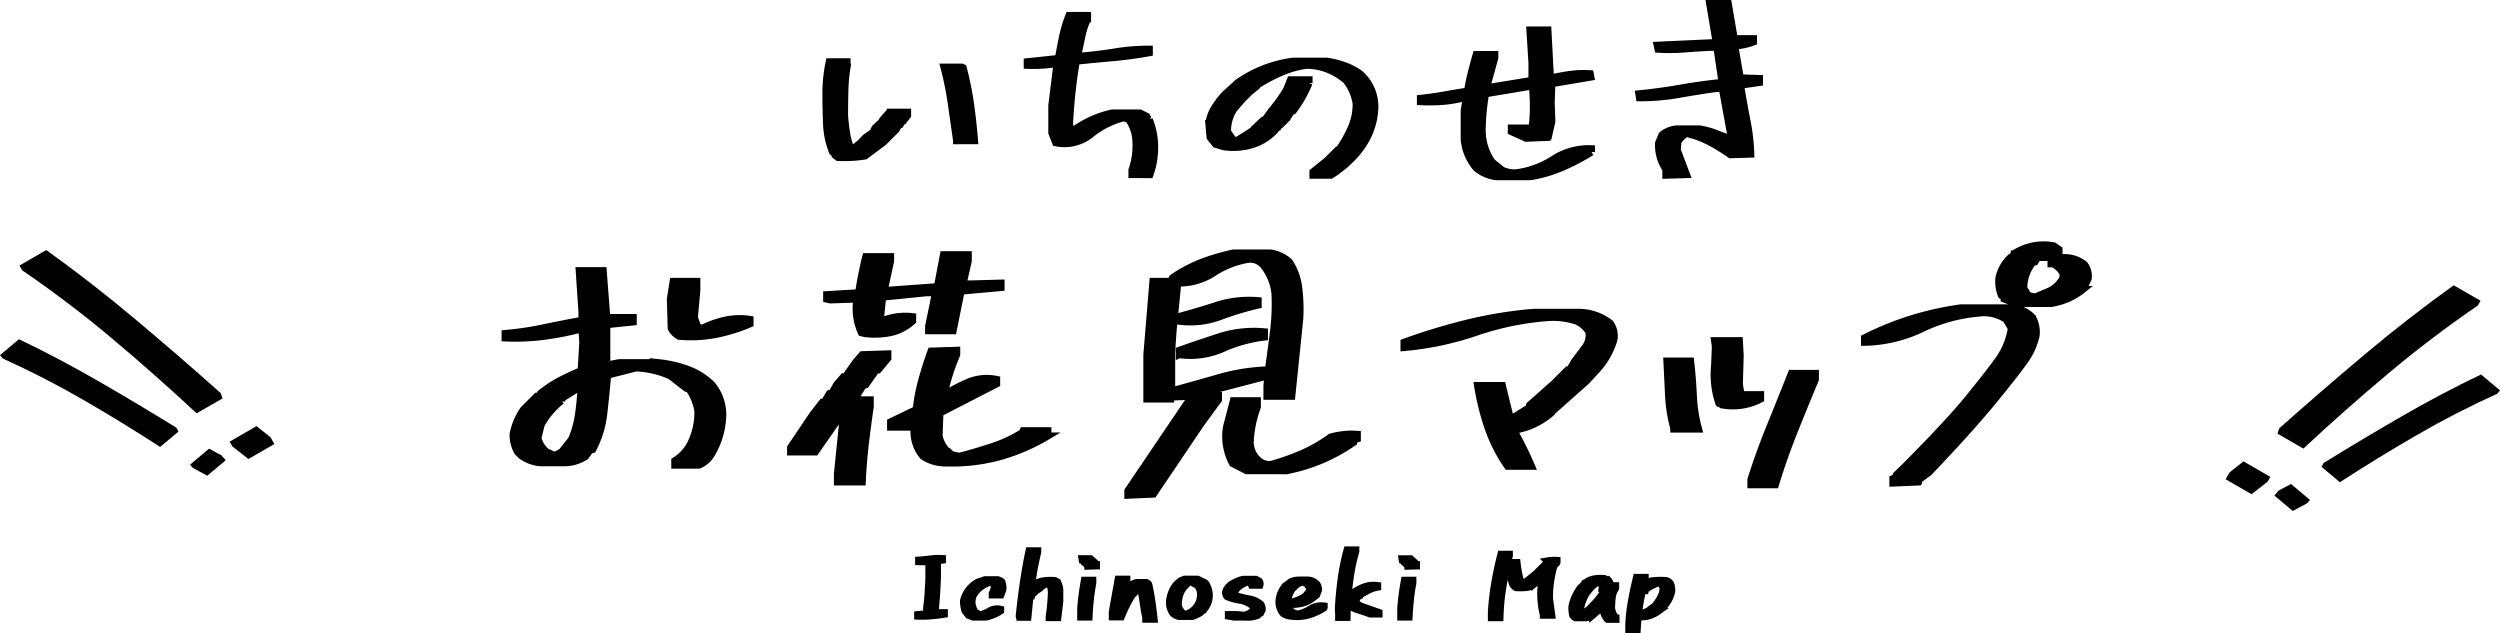 <svg xmlns="http://www.w3.org/2000/svg" width="354.514" height="89.827" viewBox="0 0 354.514 89.827">
  <g id="グループ_1115" data-name="グループ 1115" transform="translate(-1839.038 -29.706)">
    <path id="パス_4577" data-name="パス 4577" d="M-64.634-2.168l-.381-.293v-.176L-65.4-2.93a11.843,11.843,0,0,1-.85-4q-.088-2.124-.088-4.263a21.437,21.437,0,0,1,.469-4.541h2.52v.762a24.526,24.526,0,0,0-.308,3.34Q-63.7-9.9-63.7-8.115q.088,1.23.278,2.461a9.928,9.928,0,0,0,.659,2.344h.176l1.143-.937h.176l.088-.293.469-.469,1.055-.732.264-.586.586-.557h.176l.293-.557.732-.85h.205l.088-.293h2.549v.469l-.586.762h-.176l-.293.557-.264.117-.293.557-1.787,1.787L-60.8-2.373A19.23,19.23,0,0,1-64.634-2.168Zm16.816-2.373v-.088q-.381-2.637-.747-5.215a44.567,44.567,0,0,0-1.04-5.127h2.549l.176.088a44.39,44.39,0,0,1,1.04,5.142q.366,2.593.571,5.2Zm24.875,4.8V-.381a10.6,10.6,0,0,0,.557-4.16,5.865,5.865,0,0,0-.937-2.9,1.149,1.149,0,0,0-1.025-.293A12.158,12.158,0,0,0-28.8-5.42a6,6,0,0,1-4.951,1.172l-.557-1.406V-9.521l.732-5.918h-.352a19.6,19.6,0,0,1-3.867.205v-.5l4.424-.469q.264-1.582.6-3.135a18.933,18.933,0,0,1,.894-2.959h2.637v.469a12.188,12.188,0,0,0-.835,2.593q-.278,1.362-.571,2.681H-30q2.373-.205,4.717-.586a29.91,29.91,0,0,1,4.8-.381v.5q-2.549.469-5.142.7t-5.2.5q-.381,2.168-.615,4.336t-.352,4.424l.117,1.23h.176a16.316,16.316,0,0,1,2.725-1.626,14.232,14.232,0,0,1,3.018-1.011H-21.8l.938.469.088.264.293.205a10.361,10.361,0,0,1,.732,4.512A10.882,10.882,0,0,1-20.393.264ZM2.725.352V-.117L4.688-1.7,6.211-3.223h.176A19.817,19.817,0,0,0,8.13-6.313a8.369,8.369,0,0,0,.718-3.472A6.941,6.941,0,0,0,7.412-13.1,9.171,9.171,0,0,0,4.79-14.678a8.159,8.159,0,0,0-3-.557,13.792,13.792,0,0,0-3.618,1.025,24.547,24.547,0,0,0-3.354,1.787l-.088.176L-6.3-11.4l-.937.938-1.23,1.406A5.765,5.765,0,0,0-9.4-5.83l.762,1.113.557.176,2.344-1.494.088-.176,1.318-1.23h.205l.938-1.318a22.306,22.306,0,0,0,2.168-3.018l.557-1.406H2.168v.469A17.787,17.787,0,0,1-.088-8.76l-.293.088-.557.938-.937.938H-2.08l-.176.381-.293.088-.088.293a7.412,7.412,0,0,1-3.3,2.065,9.376,9.376,0,0,1-4.028.278L-11.1-4.043l-.762-.967-.176-1.963a5.6,5.6,0,0,1,.791-2.212A13.7,13.7,0,0,1-9.785-11.1l1.875-1.7A17.971,17.971,0,0,1-4.189-14.78a18.043,18.043,0,0,1,4.1-1.04H4.688a13.629,13.629,0,0,1,2.5.63A9.016,9.016,0,0,1,9.4-14.033a6.623,6.623,0,0,1,1.406,1.787,6.333,6.333,0,0,1,.645,3.662,9.867,9.867,0,0,1-.923,3.34A11.508,11.508,0,0,1,8.555-2.373,16.678,16.678,0,0,1,5.273.352ZM28.684.557a5.392,5.392,0,0,1-2.812-1.23,7.19,7.19,0,0,1-1.7-4.043V-8.848l.293-1.787h-.293a16.745,16.745,0,0,1-3,.513,23.431,23.431,0,0,1-3.208.044v-.469q1.7-.176,3.34-.469t3.34-.557q.205-1.318.527-2.593t.7-2.593h2.637v.469l-1.143,4.131h.674l5.742-.937v-2.432l-.293-4.717h2.549l.352,6.68h.674q1.23-.264,2.446-.41a13.6,13.6,0,0,1,2.534-.059l.088.469-5.537.938L36.506-9.99l.088,2.725-.469,2.08H35.92v.176l-2.988.117-2.08-.937v-.5h2.637l.293.117a25.51,25.51,0,0,0,.176-4.248l-.088-1.787h-.381l-6.3,1.055q-.205,1.289-.337,2.607T26.721-5.83a7.81,7.81,0,0,0,1.406,4.307L29.534-.381A3.9,3.9,0,0,0,31.614,0a12.614,12.614,0,0,0,5.215-1.934A9.2,9.2,0,0,1,42.219-3.4v.469A30.722,30.722,0,0,1,38.088-.762,19,19,0,0,1,33.577.557ZM52.768.352V-.5a5.913,5.913,0,0,1-1.025-3.75l.469-1.113a3.712,3.712,0,0,1,2.446-.85h2.827a10.347,10.347,0,0,1,2.285.6Q60.854-5.186,62-4.8v-.381l-1.23-6.768h-.85q-2.725.381-5.361.85a31.6,31.6,0,0,1-5.537.469l-.088-.557q2.988-.293,5.9-.806t5.845-.806v-.381L60-17.783h-.937q-1.875.088-3.706.234a26.046,26.046,0,0,1-3.706.029l-.117-.557,8.291-.381v-.469l-.85-5.068h2.637l.85,4.98H65.19v.469a8.756,8.756,0,0,1-2.549.557v.586l.674,3.955,2.725.088v.557l-2.637.381v.264q.381,2.373.85,4.717a29.9,29.9,0,0,1,.557,4.8l-2.9.088A25.345,25.345,0,0,0,58.935-4.38,13.14,13.14,0,0,0,55.7-5.566a2.875,2.875,0,0,0-1.23,1.23L54.38-3.223q.645,1.7,1.318,3.486ZM-87.773,41.469v-.625a6.279,6.279,0,0,0,2.148-2.227,10.058,10.058,0,0,0,1.133-4.766,7.487,7.487,0,0,0-1.25-3.164l-.391-.117L-88.4,28.813a13.276,13.276,0,0,0-4.883-1.133L-97.3,28.7q-.234,2.773-.547,5.469a14.41,14.41,0,0,1-1.562,5.078l-.391.117-.625.859a5.461,5.461,0,0,1-3.066.9h-3.34A5.328,5.328,0,0,1-109.57,40.1l-.508-.508a5.089,5.089,0,0,1-.625-2.5,9.08,9.08,0,0,1,1.484-3.516l1.875-1.875h.273l.234-.391A17.169,17.169,0,0,1-104,29.438q1.426-.742,2.949-1.367l.234-4.023-.117-1.758h-.625a41.989,41.989,0,0,1-5.02.938,31.643,31.643,0,0,1-5.254.2V22.8a45.112,45.112,0,0,0,5.43-.8q2.7-.566,5.469-1.074V19.789l-.391-5.9h3.4l.508,6.641h3.75v.625l-3.75.391v5.625h.508l1.25-.234h5.625a17.431,17.431,0,0,1,4.082.938A9.624,9.624,0,0,1-82.5,30.063,6.662,6.662,0,0,1-81.016,35.1a11.281,11.281,0,0,1-1.6,4.883,3.643,3.643,0,0,1-1.758,1.484Zm-16.055-1.875,1.406-1.758a14.221,14.221,0,0,0,1-3.574q.254-1.816.371-3.809h-.273l-2.383,1.484-.117.391a11.093,11.093,0,0,0-2.891,3.4l-.469,1.875a3.523,3.523,0,0,0,1.25,1.992l1.133.508Zm16.68-16.406a2.643,2.643,0,0,1-1.133-1.133l-.117-4.141.391-2.5h3.359v1.25L-85,20.531l.508,1.406.625.117a14.207,14.207,0,0,1,3.184-1.133,9.631,9.631,0,0,1,3.574-.117v.625a24.147,24.147,0,0,1-4.766,1.484A18.543,18.543,0,0,1-87.148,23.188Zm22.438,20.664V42.719l.859-8.516h-.234l-3.75,5.391h-3.516v-.625l3.125-4.648,1.367-1.758h.273l.742-1.25.391-.117.625-1.133.977-1.133h.273l1.484-2.109.9-1.016,3.633-.117v.625l-1.367,1.641H-59.2l-1.484,2.109-.391.117-1.25,2.031h2.266v.977q-.391,2.656-.7,5.293t-.43,5.371Zm14.648-2.734a5.674,5.674,0,0,1-2.5-.9,5.35,5.35,0,0,1-1.25-4.141h-3.359v-.742l3.633-1.758a26.57,26.57,0,0,1,.8-4.2q.566-2.051,1.309-4.082l3.633-.117V25.8a29.549,29.549,0,0,0-1.758,5.508h.273a23.85,23.85,0,0,1,3.3-1.68,6.741,6.741,0,0,1,3.848-.312v.625l-8.047,4.141-.117,3.242a4.416,4.416,0,0,0,1.016,2.031l.234.117.508.508,1.133.234q2.383-.625,4.629-1.367A20.271,20.271,0,0,0-38.5,36.859l.117-.273h3.516v.742a27.772,27.772,0,0,1-7.148,3.027A25.732,25.732,0,0,1-50.062,41.117ZM-60.844,22.8l-.469-.117a8.113,8.113,0,0,1-.625-4.766h-.273l-3.516.117-.508-.117v-.625l4.531-.273q.391-2.617,1.016-5.117h3.516v.625l-.9,4.141h.508l7.031-.508.859-4.531h3.516v.9l-.742,3.242h1.133l4.258-.117v.625l-5.664.508L-48.3,22.406h-3.477v-.625l.977-4.766h-1.25l-6.25.625-.273,2.656.117.625h.273a8.676,8.676,0,0,1,4.141-.508v.625a6.821,6.821,0,0,1-3.086,1.621A11.212,11.212,0,0,1-60.844,22.8Zm37.32,22.93V45.1l9.063-13.4h-.352l-2.656.117v.273h-3.359V25.8l.859-10.391h2.5l.273-.508a19.957,19.957,0,0,1,4.121-2.187,29.81,29.81,0,0,1,4.512-1.328h5.273a5.044,5.044,0,0,1,2.656,1.25A8.5,8.5,0,0,1,.715,16.41a24.694,24.694,0,0,1,.137,4.277L-.281,31.7H-3.8V30.219l.117-1.289h-.469l-9.18,2.383v.273h2.656v.625l-.391.508-2.109,2.891-6.719,9.961ZM-6.687,42.25-8.68,41.234a8.145,8.145,0,0,1-.859-5.156l.977-3.75h3.4v.9a16.125,16.125,0,0,0-1.016,5,3.443,3.443,0,0,0,1.25,2.617,2.278,2.278,0,0,0,1.758.508,32.01,32.01,0,0,0,4.395-1.562,21.445,21.445,0,0,0,4-2.3,10.816,10.816,0,0,1,3.789-.391v.625l-.391.117-.117.391a25.638,25.638,0,0,1-4.531,2.5,24.723,24.723,0,0,1-5,1.523Zm3.164-14.3v-.508q.352-2.5.664-5.02a31.643,31.643,0,0,0,.2-5.254A7.553,7.553,0,0,0-4.3,13.148a2.391,2.391,0,0,0-2.227-.859A12.687,12.687,0,0,0-11.375,14.2a9,9,0,0,1-5.078,1.445q-.234,2.5-.488,4.961t-.371,4.961v5.273h.352q3.281-.9,6.543-1.836A28.155,28.155,0,0,1-3.523,27.953Zm-12.7-2.148V25.18q2.891-1.016,5.781-1.953a16.044,16.044,0,0,1,6.289-.664V23.3a20.223,20.223,0,0,0-5.918,1.641A11.46,11.46,0,0,1-16.219,25.8Zm-.117-4.766v-.625q2.773-.742,5.469-1.621a14.994,14.994,0,0,1,5.82-.645v.625a41.8,41.8,0,0,0-5.43,1.641A12.162,12.162,0,0,1-16.336,21.039ZM30.32,41.625a22.319,22.319,0,0,1-2.754-5.41,35.576,35.576,0,0,1-1.5-6.035h3.516l1.133,4.648h.234l2.383-1.484.117-.391,3.516-3.125.625-.625,1.25-1.25h.273l.742-1.25,1.523-2.031a2.855,2.855,0,0,0,.469-2.109,3.866,3.866,0,0,0-1.758-1.523,10.625,10.625,0,0,0-3.984-.508,40.739,40.739,0,0,0-10.234,2.09,43.3,43.3,0,0,1-10.234,2.168v-.742a87.67,87.67,0,0,1,9.1-2.754,60.145,60.145,0,0,1,9.336-1.5h6.172a7.378,7.378,0,0,1,4.609,1.523,2.981,2.981,0,0,1,.508,2.5,10.9,10.9,0,0,1-2.5,4.258l-1.367,1.484-4.531,4.023h-.234l-.117.391a10.409,10.409,0,0,1-5.156,2.5v.508a51.06,51.06,0,0,1,2.266,4.648Zm34.508,2.617V43.5q1.25-3.906,2.754-7.6t2.988-7.441h3.4v.859q-1.523,3.633-3.027,7.4T68.3,44.242ZM53.891,36.352v-.117a21.526,21.526,0,0,1-.742-4.707q-.117-2.441-.234-4.824h3.359q.273,2.383.391,4.883a21.688,21.688,0,0,0,.742,4.766Zm7.031-3.4-.625-.234a12.433,12.433,0,0,1-.625-5.273l.117-2.773-.117-.859h3.516l.117,2.109-.117,4.023.234,1.523H66.2v.625A8.412,8.412,0,0,1,60.922,32.953ZM84.961,44.008v-.625l.352-.156.117-.352,1.289-1.25q6.133-6.172,8.887-9.551t4.258-5.449a10.408,10.408,0,0,0,1.895-4.57l-.742-1.25a5.632,5.632,0,0,0-3.906-.9,23.226,23.226,0,0,0-8.027,2.207,19.761,19.761,0,0,1-8.145,1.934v-.625a42.756,42.756,0,0,1,6.641-2.7,44.435,44.435,0,0,1,7.031-1.562h7.266a4.44,4.44,0,0,1,2.891,1.367,4.386,4.386,0,0,1,.508,2.539,9.726,9.726,0,0,1-1.328,3.164Q103.008,27.68,99.492,32T90.078,42.484L88.711,43.5l-.117.352Zm17.422-25.469-1.641-.625v-.273l-.391-.234a5.272,5.272,0,0,1-.352-2.5,5.6,5.6,0,0,1,1.641-2.891l.352-.117.117-.391a7.582,7.582,0,0,1,5.664-1.133l.742.508v.9l-.117.352a4.482,4.482,0,0,1,3.75.9,2.784,2.784,0,0,1,.508,1.992l-.742,1.523a9.606,9.606,0,0,1-4.531,1.992Zm4.766-1.758a4.237,4.237,0,0,0,1.875-1.758l.117-.625a3.157,3.157,0,0,0-1.484-1.484h-.273v-.9h-1.6l-.391.117-.273.508-.352.117a5.854,5.854,0,0,0-1.25,3.633l.625,1.016.977.234Z" transform="translate(2022.5 54.2)" stroke="#000" stroke-linecap="round" stroke-width="1"/>
    <path id="パス_4582" data-name="パス 4582" d="M-53.329-.014V-.232l2.242-.219v-.1h-.971v-.615q.137-1.012.2-2.017t.116-2.017v-1.75L-51.7-7.3h1.176v1.627q-.041,1.313-.13,2.6t-.212,2.563h1.313v.219q-.916.137-1.839.226A14.19,14.19,0,0,1-53.329-.014Zm.137-7.725v-.219q.834-.055,1.668-.164a8.864,8.864,0,0,1,1.709-.055v.219q-.834.123-1.668.191A13.289,13.289,0,0,1-53.192-7.738ZM-45.475.123l-.656-.26-.479-.615A4.562,4.562,0,0,1-46.829-2.2a4.1,4.1,0,0,1,2.01-2.625l1.053-.355h1.791l.438.178.137.137a2.144,2.144,0,0,1,.137,1.135l-.273.711h-1.217V-3.24a2.645,2.645,0,0,0,.3-1.053l-.26-.437-.355-.1a5.011,5.011,0,0,0-1.49.793l-.219.219a3.541,3.541,0,0,0-.725,1,2.923,2.923,0,0,0-.1,1.183,3.715,3.715,0,0,0,.438,1.094l.738.355a6.242,6.242,0,0,0,1.347-.595,2.068,2.068,0,0,1,1.511-.2v.219a5.254,5.254,0,0,1-.964.52,7.821,7.821,0,0,1-1.06.355Zm10.793.068V.014q.137-.807.205-1.613t.109-1.668a3.432,3.432,0,0,0-.314-1.477H-34.9l-1.135.7v.109l-.7.451-.055.137-.3.191-.041.15-.137.041v.082H-37.4L-37.7.15h-1.189l-.041-.178q.26-2.57.615-4.922t.779-4.334h1.23v.178q-.314,1.354-.506,2.365t-.369,2.5h.1A2.768,2.768,0,0,1-35.6-5a6.954,6.954,0,0,1,1.75-.055l.314.178A2.348,2.348,0,0,1-33.179-3.6v1.477L-33.452.191Zm4.476-.068V-1.189q.082-1.012.212-1.976t.308-1.935H-28.5v.4q-.219,1.135-.349,2.365T-29.031.123ZM-29.195-7.1v-.041l-.314-.314v-.082l-.178-.082-.041-.137-.26-.137-.041-.26h1.217l.492.438v.1l.123.041.137.26h.082v.178Zm8.209,7.52V.205q-.219-1.094-.376-2.187t-.376-2.2h-.082l-.041.1-.314.178-.123.26-.355.4h-.1a16.13,16.13,0,0,0-.937,1.627q-.417.834-.772,1.709H-25.73V-.629L-24.9-5.25h1.23v.219l-.3,1.6h.082l.178-.26h.082l.137-.273.4-.383a1.382,1.382,0,0,1,1-.437H-20.9a.5.5,0,0,1,.355.342q.26,1.189.438,2.42T-19.8.424Zm4.668-.4a1.742,1.742,0,0,1-.834-.451,2.649,2.649,0,0,1-.437-1.914,4.433,4.433,0,0,1,.328-1.155,4.315,4.315,0,0,1,.629-1.032l.574-.492.574-.232h1.846l.561.273v.109a.628.628,0,0,1,.615.26A3.13,3.13,0,0,1-12.012-2.5a3.042,3.042,0,0,1-.67,1.477l-.123.068-.041.137-.273.137-.082.15a4.871,4.871,0,0,1-1.189.561Zm1.627-.561A2.872,2.872,0,0,0-13.42-1.982a2.937,2.937,0,0,0,.178-1.436,1.966,1.966,0,0,0-.492-1.025,6.72,6.72,0,0,1-.916-.479l-.479.246-.055.164a3.543,3.543,0,0,0-.779.984,4.226,4.226,0,0,0-.4,2.01,2.064,2.064,0,0,0,.479.93.96.96,0,0,0,.615.328Zm6.213.656-.793-.137V-.232H-8l.916.1A2.162,2.162,0,0,0-5.936-.67a.71.71,0,0,0,.219-.52l-.1-.26-.123-.1a3.713,3.713,0,0,0-1.7-.725A8.277,8.277,0,0,1-9.45-2.775a.925.925,0,0,1-.219-.615,1.529,1.529,0,0,1,.52-.875l.178-.178a5.511,5.511,0,0,1,1.8-.793h1.8L-4.925-5a.621.621,0,0,1,.123.6H-5.977l-.137-.383-.26-.137A4.209,4.209,0,0,0-8-4.006l-.355.438-.082.355.4.355a15.723,15.723,0,0,0,1.777.417,3.264,3.264,0,0,1,1.6.759,1.25,1.25,0,0,1,.178.793l-.219.438-.219.1-.137.178a3.135,3.135,0,0,1-1.189.3ZM-.3,0A2.576,2.576,0,0,1-1.433-.342l-.055-.137L-1.611-.52A2.55,2.55,0,0,1-2.048-2.5a3.736,3.736,0,0,1,.834-1.791l.834-.615A2.949,2.949,0,0,1,.775-5.127H2.026A1.789,1.789,0,0,1,3.3-4.512a1.414,1.414,0,0,1,.219.779l-.26.67-.123.041-.1.178L2.9-2.8l-.082.123a4.189,4.189,0,0,1-1.668.841,5.942,5.942,0,0,1-1.969.13v.178l.3.752L-.339-.7-.3-.561.495-.3a4.862,4.862,0,0,0,1.846-.725,2.909,2.909,0,0,1,1.969-.424v.178l-.041.1a8.068,8.068,0,0,1-2.133.984A6.281,6.281,0,0,1-.3,0ZM.577-2.283a3.821,3.821,0,0,0,1.148-.656l.52-.656L2.3-3.9l-.355-.574a1.369,1.369,0,0,0-.793-.355,2.214,2.214,0,0,0-1.135.752l-.178.123A4.042,4.042,0,0,0-.872-1.969H-.3ZM6.366.164V-.273l-.041-.779q.1-2.023.4-4.245a30.515,30.515,0,0,1,.841-4.108H8.8v.219a24.078,24.078,0,0,0-.711,3.165q-.273,1.716-.4,3.247h.082l.314-.3H8.17l.082-.137a7.633,7.633,0,0,1,1.675-.923A3.964,3.964,0,0,1,11.9-4.348v.219a4.494,4.494,0,0,0-1.292.431q-.595.308-1.21.663L9.36-2.9l-.314.178-.3.656a2.089,2.089,0,0,0,.738.615l2.6.916v.219H10.85q-.834-.3-1.668-.567A6.8,6.8,0,0,1,7.6-1.627L7.555.164Zm8.81-.041V-1.189q.082-1.012.212-1.976T15.7-5.1h1.189v.4q-.219,1.135-.349,2.365T16.352.123ZM16.188-7.1v-.041l-.314-.314v-.082L15.7-7.615l-.041-.137-.26-.137-.041-.26H16.57l.492.438v.1l.123.041.137.26H17.4v.178ZM28.025.205V-.547a37.42,37.42,0,0,1,.479-4.17q.355-2.064.875-4.074h1.189v.219q-.533,2.146-.9,4.32A31.029,31.029,0,0,0,29.241.205ZM35.394-.15V-.191a12.281,12.281,0,0,1-.308-1.777,13.352,13.352,0,0,1-.048-1.873l.178-1.613h-.082l-.055.082-.916.752a2.09,2.09,0,0,1-1.21.547,8.257,8.257,0,0,1-1.429.014,1.083,1.083,0,0,1-.52-.561,12.191,12.191,0,0,1-.349-1.436q-.13-.725-.226-1.463l.041-.1h1.189q.082.793.239,1.586a7.369,7.369,0,0,0,.458,1.49H32.5l1.367-1.094.52-.437h.082l.1-.178.123-.041.055-.137.875-.875h.082l.219-.533a5.949,5.949,0,0,1,1.408-.082V-7.7l-.041.137-.4.438a19.52,19.52,0,0,0-.479,2.276,13.237,13.237,0,0,0-.137,2.413L36.583-.15ZM44.5.438,44.423.369a2.588,2.588,0,0,1-.574-1.764h-.082l-.1.123h-.082l-.137.232-1.053.9a1.85,1.85,0,0,1-1.135.355H39.952a.786.786,0,0,1-.4-.369,4.288,4.288,0,0,1-.1-1.244,5.938,5.938,0,0,1,.444-1.36,8.047,8.047,0,0,1,.745-1.278l.137-.041.342-.451.137-.027.041-.123a2.644,2.644,0,0,1,1.3-.615,5.5,5.5,0,0,1,1.5-.041l.574.3a.949.949,0,0,1,.219.711h.752v.342a3.073,3.073,0,0,0-.485,1.347,12.863,12.863,0,0,0-.089,1.524A2.681,2.681,0,0,0,45.557.1l.137.055V.438ZM41-.328l.834-.629h.082l.355-.424.3-.328A11.629,11.629,0,0,0,43.63-2.98h.1a2.761,2.761,0,0,0,.479-.971h-.479a1.13,1.13,0,0,0-.273-.875l-.26-.027a3.617,3.617,0,0,0-1.053.8,8.863,8.863,0,0,0-.793,1.019,8.838,8.838,0,0,0-.458,1.06,4.248,4.248,0,0,0-.239,1.142l.178.533h.123Zm6.513,2.27V1.162a25.311,25.311,0,0,1,.39-3.391q.308-1.668.7-3.281h1.23v.219l-.178.656h.1a3.242,3.242,0,0,1,1.381-.417A11.819,11.819,0,0,1,52.7-5.072a1.041,1.041,0,0,1,.7.4,2.153,2.153,0,0,1,.178,1.23,4.833,4.833,0,0,1-.4,1.066,4.383,4.383,0,0,1-.656.943l-.137.041-.041.137-.52.438h-.1l-.082.137a4.252,4.252,0,0,1-1.319.636,3.8,3.8,0,0,1-1.5.1l-.123,1.887ZM49.446-.383l.971-.437L50.5-.943l.711-.533a7.018,7.018,0,0,0,.807-1.189,3.219,3.219,0,0,0,.369-1.354l-.3-.574a.479.479,0,0,0-.437-.137,8.375,8.375,0,0,0-1.764.93l-.041.178h-.4q-.178.834-.328,1.668T48.885-.246H49.1Z" transform="translate(2022.5 117.092)" stroke="#000" stroke-linecap="round" stroke-width="1"/>
    <g id="グループ_1113" data-name="グループ 1113" transform="translate(-1261.049 -509)">
      <path id="パス_4579" data-name="パス 4579" d="M-9.326-37.562v1.123L-8.4-34.1H-4v-.781l-1.074-2.686ZM-6.2-28.285l-.146.781q2.49,7.52,5.249,15.112T4.932,2.428H9.326V1.646Q5.859-5.58,3.125-13.1T-1.953-28.285Z" transform="translate(3112.136 573.801) rotate(150)"/>
      <path id="パス_4578" data-name="パス 4578" d="M-7.461-29.25v.9l.742,1.875H-3.2V-27.1l-.859-2.148Zm2.5,7.422-.117.625q1.992,6.016,4.2,12.09T3.945,2.742H7.461V2.117Q4.687-3.664,2.5-9.68T-1.562-21.828Z" transform="matrix(-0.766, 0.643, -0.643, -0.766, 3107.565, 586.371)"/>
    </g>
    <g id="グループ_1114" data-name="グループ 1114" transform="translate(-1323.049 -504)">
      <path id="パス_4581" data-name="パス 4581" d="M-9.326,1.563V.439L-8.4-1.9H-4v.781L-5.078,1.563ZM-6.2-7.715-6.348-8.5q2.49-7.52,5.249-15.112t6.03-14.819H9.326v.781Q5.859-30.42,3.125-22.9T-1.953-7.715Z" transform="translate(3486.551 604.977) rotate(30)"/>
      <path id="パス_4580" data-name="パス 4580" d="M-7.461,1.25v-.9l.742-1.875H-3.2V-.9L-4.062,1.25Zm2.5-7.422L-5.078-6.8q1.992-6.016,4.2-12.09T3.945-30.742H7.461v.625Q4.687-24.336,2.5-18.32T-1.562-6.172Z" transform="translate(3491.125 607.82) rotate(40)"/>
    </g>
  </g>
</svg>
